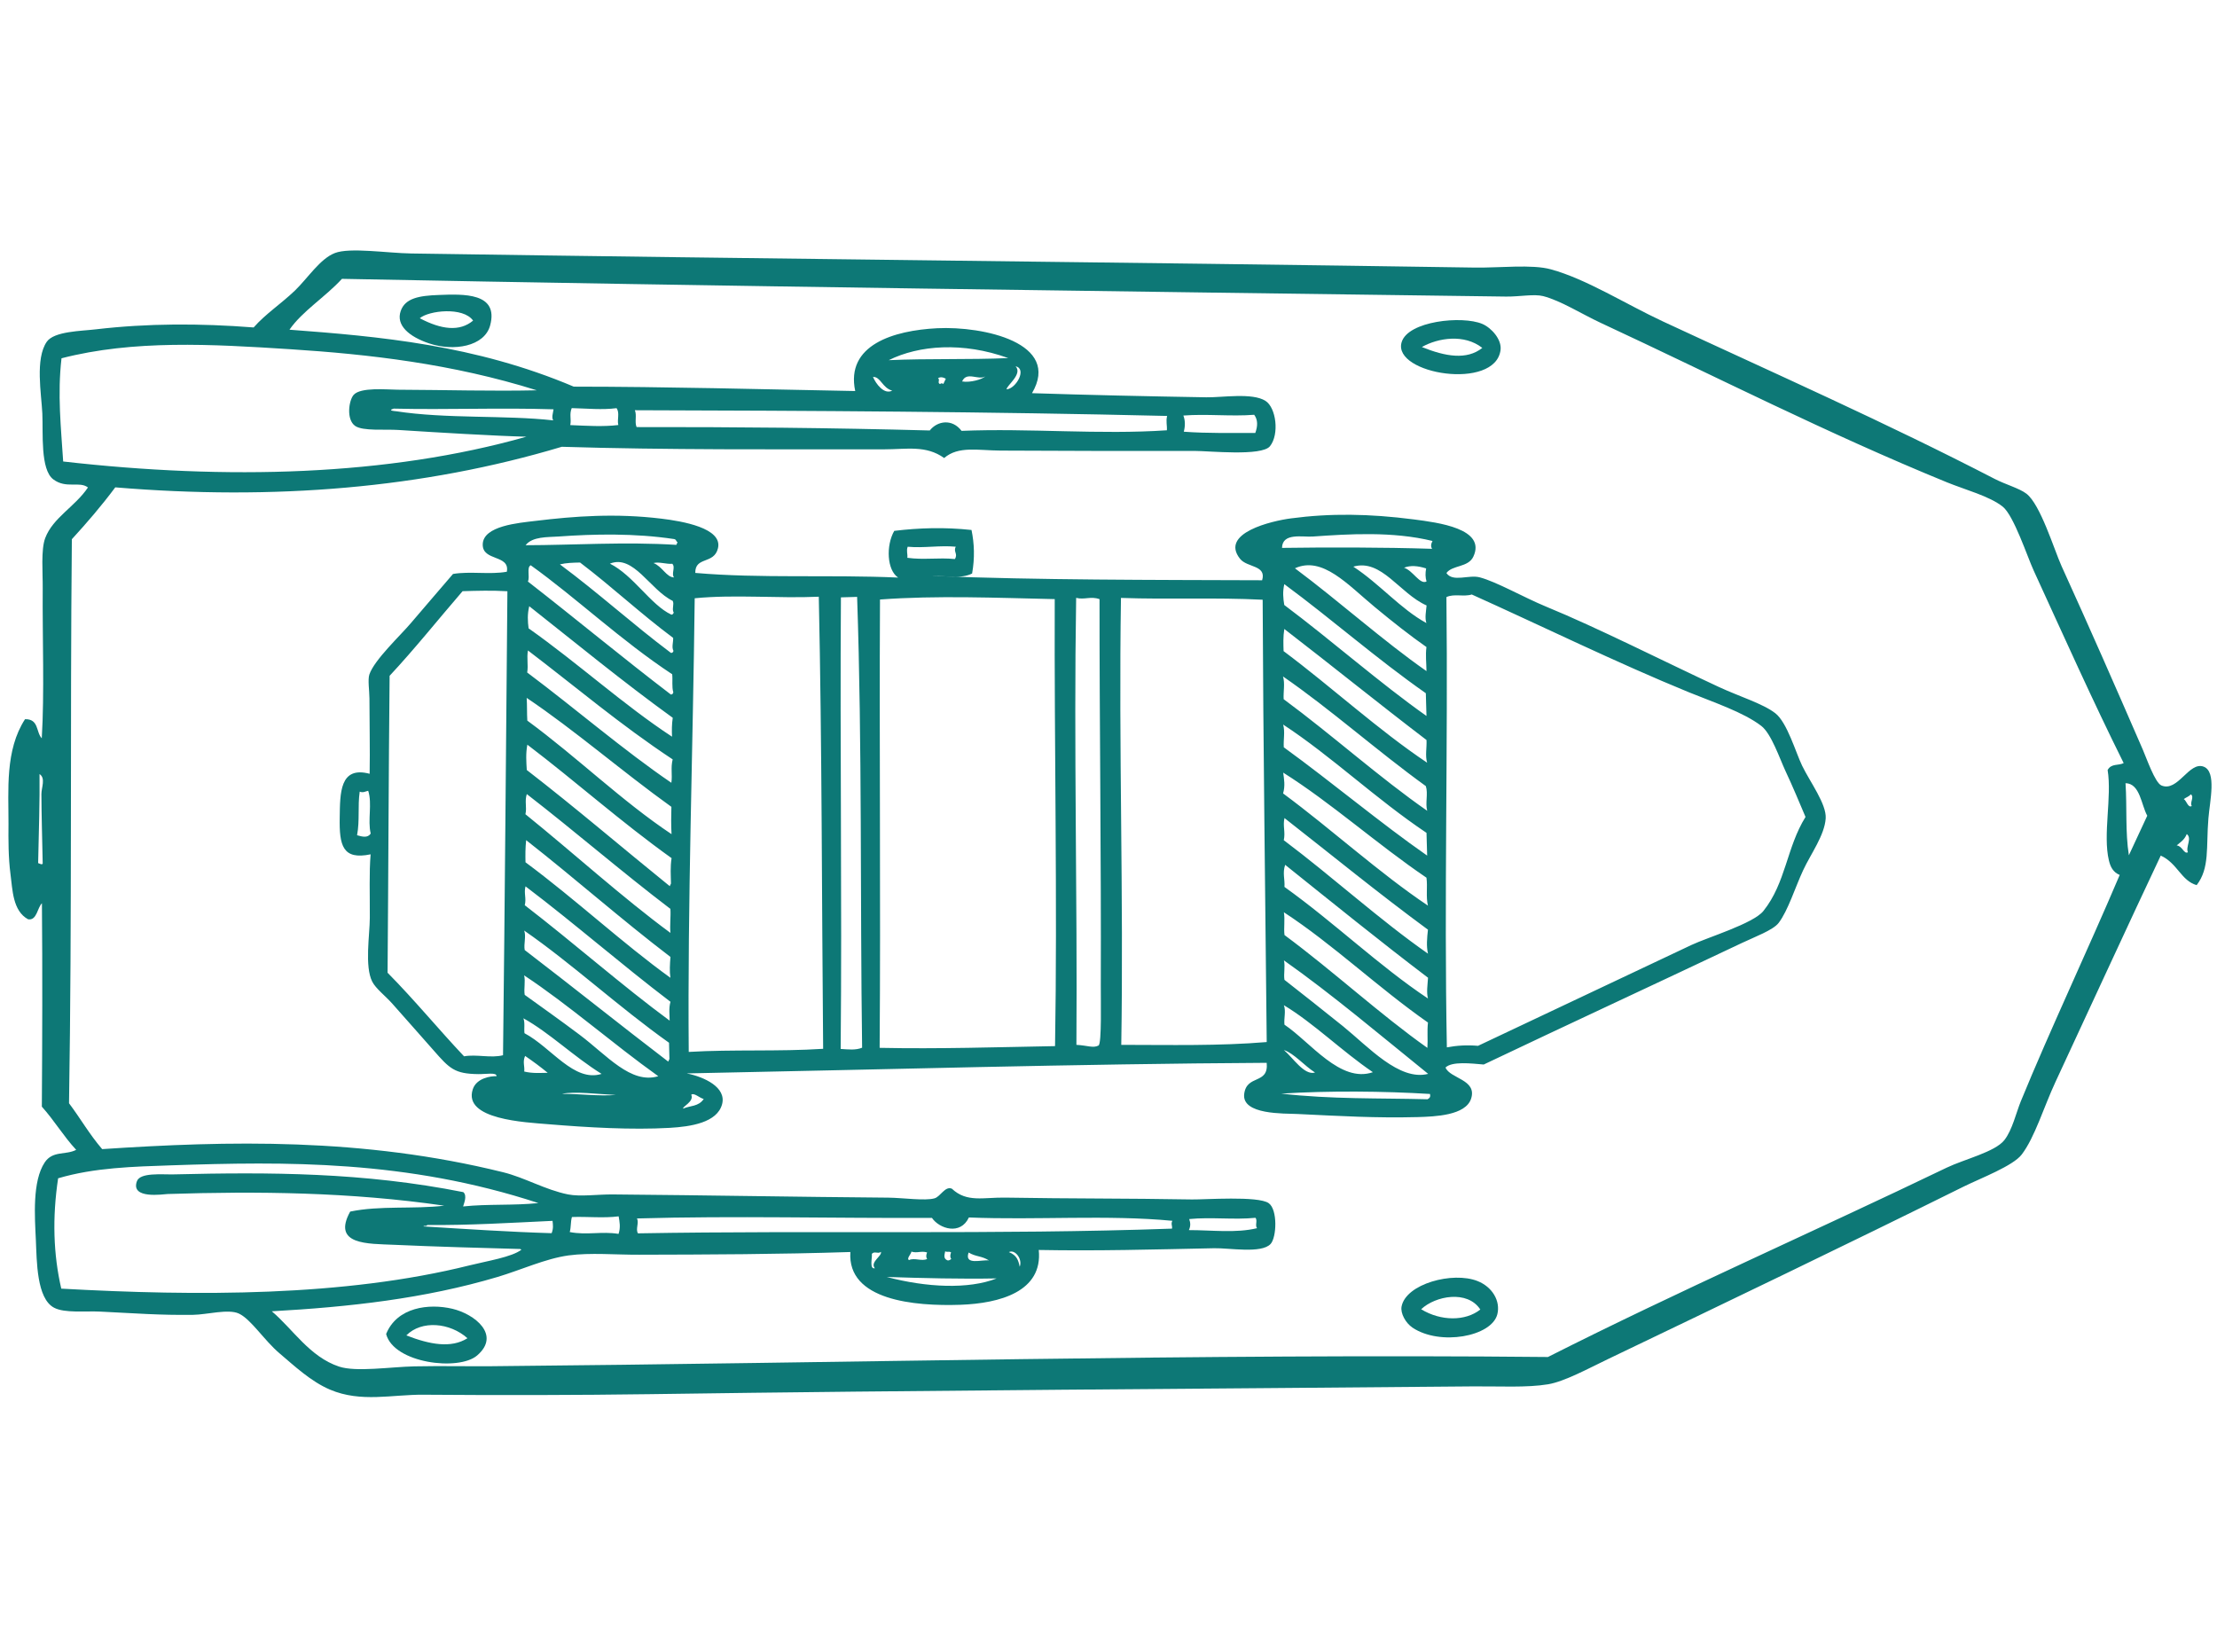 <?xml version="1.0" encoding="UTF-8"?>
<svg xmlns="http://www.w3.org/2000/svg" width="161" height="120" viewBox="0 0 161 120" fill="none">
  <path fill-rule="evenodd" clip-rule="evenodd" d="M108.738 95.448C108.33 97.076 104.569 97.754 102.583 96.424C102.072 96.082 101.694 95.377 101.782 94.892C102.091 93.232 105.511 92.324 107.3 93.037C108.379 93.464 108.976 94.489 108.738 95.448ZM107.501 95.104C106.568 93.671 104.239 94.108 103.205 95.085C104.641 95.961 106.431 95.96 107.501 95.104Z" fill="#0D7876"></path>
  <path fill-rule="evenodd" clip-rule="evenodd" d="M108.971 25.419C108.588 28.392 101.128 27.171 101.783 24.868C102.225 23.308 106.191 22.909 107.642 23.523C108.299 23.8 109.069 24.65 108.971 25.419ZM103.256 25.203C104.96 25.892 106.517 26.166 107.646 25.267C106.336 24.236 104.436 24.536 103.256 25.203Z" fill="#0D7876"></path>
  <path fill-rule="evenodd" clip-rule="evenodd" d="M28.041 96.883C28.834 94.924 31.161 94.652 32.85 95.05C34.462 95.43 36.399 96.946 34.646 98.445C33.303 99.591 28.595 99.01 28.041 96.883ZM29.508 96.984C31.207 97.647 32.767 97.936 33.947 97.189C32.677 96.054 30.617 95.861 29.508 96.984Z" fill="#0D7876"></path>
  <path fill-rule="evenodd" clip-rule="evenodd" d="M35.596 23.629C35.181 25.173 32.937 25.54 31.146 24.934C29.715 24.449 28.738 23.629 29.1 22.586C29.423 21.647 30.454 21.474 31.851 21.423C33.664 21.353 36.231 21.246 35.596 23.629ZM34.356 23.284C33.637 22.264 31.132 22.552 30.484 23.112C32.056 23.942 33.384 24.1 34.356 23.284Z" fill="#0D7876"></path>
  <path fill-rule="evenodd" clip-rule="evenodd" d="M159.522 64.283C158.393 63.961 158.13 62.69 156.915 62.138C154.728 66.763 151.793 73.15 149.265 78.586C148.414 80.415 147.77 82.6 146.818 83.848C146.183 84.678 143.863 85.555 142.589 86.183C133.83 90.524 125.576 94.481 116.755 98.713C115.317 99.403 113.61 100.337 112.419 100.535C110.876 100.792 108.846 100.671 106.998 100.687C87.099 100.87 67.139 100.963 47.184 101.252C42.005 101.324 36.31 101.336 30.761 101.292C28.469 101.271 26.221 101.883 23.957 100.919C22.568 100.325 21.364 99.188 20.298 98.285C19.181 97.339 18.228 95.804 17.336 95.393C16.57 95.046 15.021 95.476 14.034 95.49C11.572 95.524 9.836 95.379 7.281 95.256C6.208 95.201 4.695 95.382 3.925 94.972C2.655 94.302 2.674 91.584 2.604 90.056C2.525 88.363 2.338 85.795 3.245 84.424C3.829 83.545 4.769 83.907 5.532 83.508C4.599 82.502 3.952 81.388 3.039 80.371C3.071 75.436 3.088 70.506 3.045 65.602C2.721 65.891 2.68 66.885 2.037 66.762C0.915 66.15 0.912 64.601 0.763 63.496C0.602 62.275 0.608 60.981 0.617 59.821C0.626 57.42 0.354 54.483 1.817 52.233C2.833 52.205 2.608 53.179 3.033 53.618C3.233 50.327 3.075 46.325 3.102 42.712C3.114 41.629 2.961 39.925 3.284 39.076C3.846 37.591 5.443 36.806 6.388 35.403C5.766 34.92 4.809 35.521 3.87 34.814C2.918 34.093 3.139 31.46 3.074 30.024C3.005 28.591 2.542 26.057 3.396 24.821C3.933 24.053 5.907 24.044 6.959 23.918C10.742 23.476 14.52 23.477 18.419 23.781C19.292 22.791 20.394 22.081 21.416 21.104C22.343 20.21 23.241 18.796 24.311 18.38C25.401 17.951 28.124 18.383 29.878 18.409C55.879 18.807 80.993 19.032 107.103 19.433C108.898 19.459 111.261 19.181 112.627 19.561C115.206 20.267 118.003 22.057 120.752 23.34C128.955 27.155 137.015 30.724 144.86 34.783C145.653 35.19 146.645 35.462 147.156 35.851C148.177 36.625 149.174 39.923 149.71 41.11C151.842 45.797 153.49 49.56 155.61 54.437C155.884 55.065 156.496 56.841 156.959 57.042C158.152 57.559 158.97 55.271 160.034 55.68C160.982 56.046 160.483 58.142 160.375 59.446C160.203 61.519 160.483 63.045 159.522 64.283ZM158.804 60.574C158.623 61.02 158.331 61.169 158.073 61.398C158.508 61.454 158.588 62.05 158.888 61.896C158.707 61.51 159.209 60.877 158.804 60.574ZM159.1 57.688C158.951 57.861 158.753 57.906 158.589 58.033C158.789 58.154 158.904 58.705 159.17 58.535C158.998 58.309 159.378 57.879 159.1 57.688ZM24.617 99.247C25.849 99.66 28.353 99.272 30.09 99.232C32.02 99.194 33.98 99.234 35.565 99.223C61.174 98.994 87.167 98.303 112.412 98.553C121.795 93.806 131.788 89.418 141.371 84.802C142.653 84.187 144.883 83.662 145.56 82.798C146.138 82.059 146.418 80.799 146.754 79.979C148.875 74.804 151.59 69.062 153.934 63.545C153.449 63.342 153.261 62.957 153.148 62.483C152.705 60.616 153.377 57.88 153.058 55.923C153.326 55.428 153.845 55.617 154.223 55.42C151.948 50.845 149.872 46.198 147.693 41.449C147.226 40.438 146.246 37.44 145.437 36.794C144.471 36.028 142.718 35.572 141.376 35.024C132.599 31.434 124.726 27.393 116.274 23.462C114.846 22.798 113.356 21.841 112.068 21.506C111.399 21.337 110.358 21.549 109.379 21.539C81.323 21.16 52.523 20.795 24.832 20.251C23.642 21.557 21.936 22.611 21.022 23.945C27.526 24.433 34.493 25.042 41.666 28.08C48.442 28.084 55.284 28.27 62.106 28.399C61.396 25.041 64.911 23.996 68.061 23.838C71.432 23.674 77.085 24.911 74.945 28.554C78.856 28.684 83.354 28.783 87.599 28.854C88.743 28.876 90.939 28.501 91.899 29.113C92.672 29.6 92.921 31.534 92.228 32.404C91.633 33.154 87.796 32.746 86.721 32.748C81.719 32.756 77.424 32.75 72.656 32.724C71.004 32.713 69.6 32.373 68.566 33.264C67.245 32.318 65.854 32.632 64.207 32.633C56.342 32.63 48.386 32.682 40.798 32.448C30.733 35.467 19.89 36.354 8.371 35.394C7.359 36.755 6.298 37.98 5.218 39.161C5.085 52.84 5.237 66.414 5.013 80.125C5.841 81.225 6.498 82.387 7.42 83.455C16.544 82.851 26.313 82.605 36.534 85.134C38.105 85.52 39.593 86.41 41.246 86.744C42.142 86.924 43.389 86.737 44.506 86.746C51.348 86.803 57.756 86.926 64.517 86.98C65.572 86.992 67.177 87.227 67.87 87.028C68.296 86.905 68.635 86.116 69.126 86.33C70.212 87.356 71.423 86.949 73.01 86.977C77.87 87.06 81.796 87.026 86.559 87.111C87.46 87.128 91.372 86.837 92.133 87.38C92.793 87.843 92.714 89.875 92.267 90.348C91.596 91.058 89.288 90.629 88.169 90.653C83.709 90.746 79.657 90.859 75.435 90.779C75.743 93.8 72.598 94.661 69.739 94.761C66.421 94.874 61.519 94.445 61.754 90.928C56.53 91.097 51.512 91.112 46.422 91.124C44.743 91.134 42.873 90.96 41.281 91.176C39.612 91.408 37.821 92.236 36.134 92.739C30.828 94.317 25.355 94.92 19.739 95.233C21.273 96.533 22.49 98.538 24.617 99.247ZM155.936 59.241C155.501 58.48 155.421 56.9 154.357 56.879C154.472 58.612 154.332 60.435 154.6 62.113L155.936 59.241ZM91.287 89.197C91.123 88.993 91.339 88.648 91.175 88.444C89.616 88.6 87.919 88.378 86.361 88.535C86.441 88.77 86.488 89.014 86.338 89.337C88.005 89.336 89.76 89.57 91.287 89.197ZM85.138 88.661C80.397 88.211 75.28 88.62 70.361 88.419C69.749 89.734 68.215 89.239 67.677 88.449C60.541 88.486 53.326 88.287 46.255 88.491C46.425 88.798 46.138 89.274 46.33 89.572C59.218 89.347 72.309 89.685 85.11 89.23C85.152 89.027 85.012 88.891 85.138 88.661ZM74.05 91.995C74.276 91.48 73.728 90.704 73.266 90.934C73.864 91.165 73.966 91.577 74.05 91.995ZM64.398 92.74C67.272 93.504 70.342 93.65 72.377 92.846C69.747 92.895 67.076 92.826 64.398 92.74ZM70.341 90.965C70.007 91.927 71.311 91.464 71.82 91.54C71.275 91.196 70.882 91.288 70.341 90.965ZM69.068 90.955C68.897 90.853 68.807 90.967 68.641 90.876C68.587 91.135 68.494 91.403 68.8 91.532C68.918 91.563 68.996 91.495 69.083 91.431C68.979 91.307 68.999 91.142 69.068 90.955ZM67.325 90.959C66.9 90.823 66.608 91.033 66.188 90.899C66.164 91.091 65.811 91.405 66.015 91.514C66.397 91.323 66.957 91.626 67.331 91.431C67.236 91.31 67.252 91.144 67.325 90.959ZM63.971 90.914C63.799 91.09 63.465 90.831 63.315 91.072C63.346 91.38 63.124 92.195 63.533 92.107C63.156 91.657 64.084 91.209 63.971 90.914ZM91.16 31.444C91.35 30.925 91.345 30.479 91.08 30.123C89.403 30.257 87.608 30.047 85.937 30.179C86.07 30.524 86.081 30.918 85.969 31.353C87.734 31.482 89.44 31.438 91.16 31.444ZM84.759 30.208C71.811 29.898 58.947 29.827 46.104 29.793C46.26 30.16 46.072 30.655 46.23 31.017C53.292 31.006 60.381 31.071 67.519 31.263C68.076 30.561 69.149 30.393 69.829 31.291C74.732 31.087 79.889 31.582 84.739 31.249C84.766 30.893 84.655 30.595 84.759 30.208ZM73.096 28.276C73.788 28.233 74.595 26.783 73.755 26.605C74.278 27.17 73.116 27.979 73.096 28.276ZM44.92 89.612C45.079 89.128 44.995 88.738 44.926 88.337C43.841 88.481 42.654 88.346 41.533 88.387C41.427 88.768 41.48 89.092 41.376 89.478C42.626 89.72 43.68 89.409 44.92 89.612ZM64.54 26.158C67.407 26.028 70.355 26.131 73.22 26.006C69.926 24.814 66.737 25.068 64.54 26.158ZM69.87 27.703C70.465 27.806 71.344 27.547 71.558 27.329C71.07 27.656 70.199 26.934 69.87 27.703ZM31.026 88.967C30.967 89.096 30.817 88.978 30.747 89.069C33.857 89.261 36.979 89.469 40.059 89.561C40.201 89.215 40.153 88.942 40.126 88.665C37.108 88.805 34.105 88.994 31.026 88.967ZM68.118 27.47C68.295 27.568 68.037 27.817 68.272 27.893C68.325 27.828 68.406 27.818 68.508 27.884L68.685 27.503C68.455 27.377 68.265 27.369 68.118 27.47ZM28.61 90.404C26.739 90.319 24.083 90.433 25.43 87.992C27.595 87.541 30.028 87.826 32.261 87.563C25.411 86.568 18.666 86.508 12.18 86.715C11.847 86.73 9.469 87.11 9.941 85.791C10.17 85.136 11.755 85.31 12.617 85.29C19.59 85.124 26.38 85.135 33.646 86.579C33.957 86.847 33.666 87.454 33.632 87.619C35.41 87.428 37.316 87.562 39.098 87.373C29.521 84.234 20.724 84.355 12.454 84.632C9.688 84.727 6.86 84.794 4.221 85.574C3.791 88.431 3.874 91.102 4.45 93.588C14.314 94.135 24.973 94.174 34.081 91.902C35.351 91.584 37.184 91.297 37.872 90.755C37.86 90.768 37.793 90.709 37.774 90.709C35.279 90.641 31.539 90.54 28.61 90.404ZM63.398 27.373C63.602 27.869 64.207 28.686 64.794 28.368C64.073 28.179 63.956 27.353 63.398 27.373ZM44.773 29.643C43.744 29.78 42.613 29.666 41.518 29.64C41.33 30.106 41.505 30.442 41.413 30.873C42.597 30.922 43.789 31.003 44.903 30.868C44.8 30.479 45.024 29.978 44.773 29.643ZM28.59 29.676C28.062 29.832 28.793 29.869 28.74 29.863C32.412 30.431 36.686 30.137 40.176 30.53C40.041 30.311 40.16 30.006 40.2 29.727C36.293 29.599 32.488 29.77 28.59 29.676ZM28.92 31.226C27.973 31.164 26.357 31.32 25.797 30.937C25.124 30.473 25.335 29.06 25.685 28.675C26.195 28.107 28.067 28.296 28.883 28.303C32.485 28.32 35.716 28.417 38.981 28.346C32.845 26.419 26.804 25.73 21.064 25.361C15.347 24.993 9.694 24.673 4.467 26.02C4.163 28.647 4.432 31.062 4.588 33.516C16.463 34.869 28.159 34.572 38.228 31.716C35.917 31.658 31.722 31.406 28.92 31.226ZM3.007 57.675C3.006 57.188 3.331 56.52 2.871 56.216C2.896 58.036 2.816 60.578 2.77 62.682C2.894 62.721 3.035 62.825 3.101 62.722C3.073 61.185 3.011 59.15 3.007 57.675Z" fill="#0D7876"></path>
  <path fill-rule="evenodd" clip-rule="evenodd" d="M36.053 78.161C36.103 77.858 35.258 78.018 34.727 78.008C33.006 77.984 32.656 77.618 31.469 76.261C30.406 75.047 29.581 74.133 28.497 72.9C28.002 72.339 27.288 71.799 27.031 71.291C26.47 70.178 26.851 67.894 26.856 66.671C26.865 64.933 26.801 63.379 26.915 62.046C24.888 62.466 24.632 61.42 24.67 59.374C24.699 57.612 24.657 55.614 26.844 56.196C26.876 54.365 26.831 52.702 26.829 50.722C26.827 50.177 26.696 49.359 26.825 48.979C27.187 47.916 29.095 46.135 29.834 45.258C30.892 44.013 31.897 42.856 32.898 41.684C34.141 41.472 35.566 41.747 36.806 41.523C37.046 40.263 35.041 40.778 35.056 39.545C35.067 38.178 37.698 37.976 38.872 37.832C41.752 37.482 44.711 37.267 48.022 37.667C49.533 37.848 52.49 38.348 52.14 39.814C51.859 41.008 50.471 40.391 50.492 41.608C55.194 42.02 60.329 41.725 65.224 41.947C64.405 41.41 64.332 39.61 64.942 38.554C66.743 38.337 68.597 38.277 70.552 38.49C70.757 39.475 70.796 40.52 70.595 41.652C69.768 42.068 68.691 41.799 67.723 41.827C75.456 42.133 83.756 42.113 91.656 42.142C91.992 41.026 90.573 41.236 90.053 40.584C88.558 38.709 92.372 37.828 93.746 37.648C96.603 37.268 99.43 37.305 102.667 37.722C104.407 37.95 107.959 38.384 106.992 40.434C106.614 41.223 105.465 41.03 105.04 41.618C105.51 42.305 106.659 41.718 107.46 41.93C108.667 42.245 110.677 43.397 112.282 44.058C116.013 45.59 120.784 48.012 124.81 49.885C126.329 50.591 128.029 51.103 128.922 51.797C129.783 52.463 130.405 54.645 130.872 55.611C131.439 56.783 132.65 58.397 132.583 59.431C132.505 60.663 131.495 62.02 130.945 63.203C130.367 64.444 129.845 66.142 129.165 67.028C128.766 67.552 127.402 68.054 126.517 68.475C120.418 71.366 113.765 74.448 107.75 77.311C106.817 77.231 105.449 77.069 104.974 77.529C105.294 78.337 107.283 78.395 106.833 79.79C106.436 81.011 104.226 81.091 102.954 81.129C99.908 81.207 97.347 81.054 94.217 80.904C93.264 80.858 90.172 80.973 90.354 79.453C90.53 78.006 92.142 78.793 91.989 77.188C78.199 77.265 63.854 77.683 49.872 77.957C51.162 78.217 52.766 78.972 52.438 80.197C52.08 81.526 50.186 81.823 48.615 81.912C45.874 82.067 42.721 81.887 39.785 81.644C38.192 81.508 33.605 81.315 34.334 79.108C34.604 78.283 35.68 78.138 36.053 78.161ZM107.335 75.954C112.354 73.583 117.649 71.086 122.841 68.626C123.964 68.093 127.326 67.076 128.055 66.165C129.699 64.115 129.738 61.543 131.118 59.331C130.646 58.232 130.232 57.206 129.654 55.976C129.246 55.101 128.635 53.283 127.91 52.723C126.615 51.723 124.401 50.992 122.651 50.277C117.418 48.137 111.804 45.389 106.881 43.175C106.312 43.359 105.58 43.1 105.04 43.365C105.162 54.227 104.864 65.239 105.072 76.065C105.789 75.93 106.54 75.882 107.335 75.954ZM103.669 79.834C103.846 79.74 103.891 79.643 103.849 79.449C100.489 79.244 96.508 79.205 93.041 79.424C96.686 79.842 100.145 79.742 103.669 79.834ZM93.239 69.748C93.346 70.181 93.207 70.712 93.278 71.162C94.559 72.171 96.042 73.328 97.531 74.532C99.357 76.01 101.615 78.532 103.714 77.99C100.328 75.255 96.701 72.186 93.239 69.748ZM103.7 74.263C100.047 71.707 96.798 68.578 93.236 66.254C93.327 66.779 93.216 67.375 93.281 67.908C96.847 70.55 100.228 73.68 103.658 76.103C103.702 75.48 103.628 74.897 103.7 74.263ZM103.704 71.008C100.151 68.31 96.757 65.553 93.329 62.808C93.125 63.41 93.318 63.869 93.278 64.413C96.904 67.008 100.156 70.158 103.699 72.516C103.581 72.058 103.674 71.52 103.704 71.008ZM103.699 67.518C100.088 64.863 96.736 62.116 93.28 59.412C93.148 59.989 93.36 60.442 93.228 61.02C96.781 63.689 100.215 66.829 103.703 69.261C103.574 68.723 103.632 68.121 103.699 67.518ZM93.235 73.003C93.399 73.424 93.227 73.959 93.278 74.418C95.168 75.685 97.334 78.681 99.699 77.869C97.441 76.335 95.399 74.303 93.235 73.003ZM103.591 63.743C99.993 61.303 96.694 58.32 93.187 56.112C93.249 56.59 93.342 57.059 93.179 57.623C96.746 60.262 100.144 63.389 103.698 65.771C103.538 65.138 103.684 64.397 103.591 63.743ZM103.594 60.487C99.889 58.003 96.684 54.913 93.182 52.621C93.332 53.122 93.194 53.725 93.229 54.272C96.745 56.825 100.276 59.797 103.641 62.138C103.628 61.587 103.608 61.039 103.594 60.487ZM93.236 76.259C93.896 76.812 94.715 78.125 95.499 77.893C94.728 77.406 93.968 76.495 93.236 76.259ZM103.546 57.092C99.992 54.525 96.591 51.48 93.173 49.129C93.326 49.625 93.189 50.234 93.22 50.779C96.772 53.401 100.197 56.489 103.645 58.884C103.491 58.33 103.723 57.637 103.546 57.092ZM103.594 53.744C100.092 51.073 96.742 48.356 93.268 45.68C93.176 46.243 93.199 46.764 93.215 47.288C96.738 49.921 100.105 53.03 103.64 55.392C103.485 54.891 103.625 54.284 103.594 53.744ZM103.545 50.346C99.893 47.786 96.794 45.029 93.267 42.424C93.139 42.974 93.184 43.459 93.264 43.937C96.752 46.553 100.202 49.606 103.592 51.997C103.575 51.443 103.555 50.895 103.545 50.346ZM91.695 43.556C88.218 43.379 84.865 43.547 81.405 43.424C81.232 54.31 81.605 64.995 81.427 75.883C84.975 75.886 88.552 75.969 91.99 75.679C91.886 64.972 91.737 54.282 91.695 43.556ZM103.59 46.992C102.411 46.169 101.15 45.176 99.825 44.077C97.873 42.464 96.036 40.36 94.039 41.272C97.276 43.687 100.454 46.551 103.592 48.739C103.589 48.156 103.51 47.603 103.59 46.992ZM103.599 43.972C101.629 43.099 100.327 40.557 98.279 41.153C100.195 42.408 101.721 44.235 103.587 45.25C103.459 44.873 103.561 44.409 103.599 43.972ZM103.567 41.283C102.966 41.09 102.424 41.045 101.962 41.232C102.615 41.437 103.111 42.486 103.596 42.229C103.507 41.941 103.502 41.627 103.567 41.283ZM104.03 39.288C101.132 38.579 97.947 38.783 95.339 38.966C94.603 39.021 93.123 38.664 93.101 39.791C96.392 39.745 100.384 39.742 104.002 39.858C103.897 39.709 103.905 39.519 104.03 39.288ZM79.776 75.93C80.017 75.8 79.933 72.538 79.941 71.585C79.974 62.296 79.841 52.262 79.849 43.514C79.209 43.283 78.76 43.575 78.151 43.42C77.972 54.307 78.246 65.033 78.17 75.882C78.947 75.923 79.4 76.138 79.776 75.93ZM76.618 75.975C76.796 65.404 76.556 54.298 76.595 43.511C72.326 43.418 68.023 43.235 63.906 43.54C63.848 54.413 63.962 65.218 63.88 76.1C68.174 76.189 72.384 76.051 76.618 75.975ZM62.607 76.09C62.458 65.186 62.614 54.175 62.244 43.349C61.851 43.36 61.459 43.377 61.068 43.384C60.992 54.344 61.153 65.213 61.05 76.18C61.596 76.216 62.147 76.283 62.607 76.09ZM59.461 43.337C56.493 43.471 53.362 43.161 50.45 43.449C50.325 54.422 49.925 65.501 50.017 76.396C53.23 76.205 56.575 76.38 59.777 76.17C59.676 65.223 59.695 54.233 59.461 43.337ZM69.343 40.601C69.588 40.218 69.212 40.068 69.41 39.705C68.206 39.595 67.124 39.816 65.916 39.708C65.806 40.012 65.926 40.234 65.892 40.511C67.092 40.677 68.159 40.481 69.343 40.601ZM49.616 80.512C50.113 80.289 50.73 80.377 51.105 79.814C50.818 79.751 50.401 79.334 50.199 79.505C50.428 80.009 49.519 80.377 49.616 80.512ZM48.585 75.73C44.916 73.126 41.543 69.989 38.066 67.582C38.222 68 38.023 68.551 38.104 68.996C41.615 71.685 45.013 74.414 48.526 77.099L48.614 76.908C48.607 76.517 48.592 76.122 48.585 75.73ZM38.063 70.837C38.171 71.275 38.03 71.802 38.104 72.252C39.324 73.132 40.699 74.103 42.102 75.158C44.079 76.645 45.813 78.758 47.805 78.16C44.493 75.796 41.289 72.966 38.063 70.837ZM48.69 72.755C45.068 70 41.788 67.121 38.163 64.371C38.031 64.868 38.239 65.245 38.108 65.741C41.653 68.469 45.217 71.613 48.63 74.124C48.632 73.674 48.553 73.254 48.69 72.755ZM48.69 69.499C45.057 66.726 41.782 63.815 38.209 61.017C38.149 61.572 38.149 62.101 38.162 62.624C41.802 65.32 45.219 68.514 48.686 71.012C48.615 70.533 48.649 70.014 48.69 69.499ZM40.809 79.441C42.099 79.436 43.47 79.623 44.728 79.522C43.462 79.468 41.712 79.24 40.809 79.441ZM48.685 66.008C45.088 63.271 41.809 60.42 38.256 57.67C38.086 58.206 38.275 58.615 38.157 59.134C41.652 61.957 45.204 65.189 48.688 67.752C48.632 67.191 48.724 66.575 48.685 66.008ZM38.009 73.954C38.136 74.279 38.044 74.681 38.088 75.037C40.04 76.069 41.683 78.622 43.689 77.992C41.676 76.744 39.888 74.99 38.009 73.954ZM48.77 62.323C45.05 59.66 41.865 56.797 38.296 54.082C38.173 54.735 38.22 55.324 38.255 55.922C41.837 58.691 45.164 61.549 48.638 64.358L48.727 64.167C48.715 63.561 48.669 62.971 48.77 62.323ZM48.768 60.581C48.729 59.929 48.739 59.266 48.757 58.597C45.183 56.035 41.722 53.016 38.248 50.685C38.284 51.227 38.26 51.789 38.294 52.335C41.904 54.984 45.167 58.186 48.768 60.581ZM38.133 76.687C37.938 77.13 38.117 77.435 38.07 77.821C38.679 77.967 39.217 77.92 39.774 77.913C39.265 77.492 38.715 77.084 38.133 76.687ZM48.755 56.85C48.839 56.264 48.695 55.762 48.85 55.151C45.031 52.628 41.815 49.883 38.34 47.24C38.239 47.803 38.376 48.283 38.286 48.842C41.783 51.458 45.287 54.489 48.755 56.85ZM48.803 53.502C48.784 53.053 48.784 52.607 48.855 52.13C45.207 49.491 41.87 46.742 38.434 44.026C38.291 44.609 38.321 45.124 38.387 45.633C41.968 48.16 45.299 51.205 48.803 53.502ZM48.715 50.437C48.8 50.447 48.861 50.405 48.898 50.285C48.774 49.882 48.864 49.403 48.815 48.969C45.074 46.5 41.842 43.416 38.54 41.052C38.228 41.224 38.497 41.855 38.339 42.236C41.835 44.956 45.172 47.733 48.715 50.437ZM36.848 42.939C35.738 42.872 34.664 42.903 33.593 42.935C31.827 44.982 30.101 47.146 28.294 49.08C28.22 56.278 28.205 63.455 28.146 70.645C30.11 72.629 31.807 74.71 33.7 76.716C34.592 76.549 35.661 76.866 36.53 76.636C36.664 65.396 36.745 54.17 36.848 42.939ZM48.723 47.416C48.808 47.427 48.874 47.387 48.909 47.271C48.758 47.007 48.903 46.633 48.885 46.327C46.497 44.549 44.475 42.638 42.125 40.854C41.624 40.863 41.124 40.876 40.661 40.988C43.484 43.081 45.924 45.315 48.723 47.416ZM48.74 44.631C48.814 44.665 48.898 44.587 48.926 44.486C48.771 44.248 48.982 43.878 48.852 43.638C47.203 42.837 46.002 40.239 44.293 40.935C45.995 41.783 47.254 43.93 48.74 44.631ZM48.823 40.945C48.388 40.984 47.865 40.783 47.456 40.891C48.094 41.136 48.395 41.925 48.948 41.936C48.732 41.669 49.073 41.198 48.823 40.945ZM48.965 39.151C46.113 38.719 43.147 38.778 40.556 38.965C39.768 39.02 38.663 38.955 38.17 39.597C41.499 39.593 45.434 39.336 49.115 39.571L49.204 39.38C49.087 39.316 49.13 39.194 48.965 39.151ZM26.921 60.538C26.684 59.562 27.047 58.373 26.739 57.43C26.538 57.473 26.373 57.596 26.122 57.493C25.967 58.58 26.135 59.552 25.931 60.66C26.313 60.767 26.698 60.875 26.921 60.538Z" fill="#0D7876"></path>
</svg>
